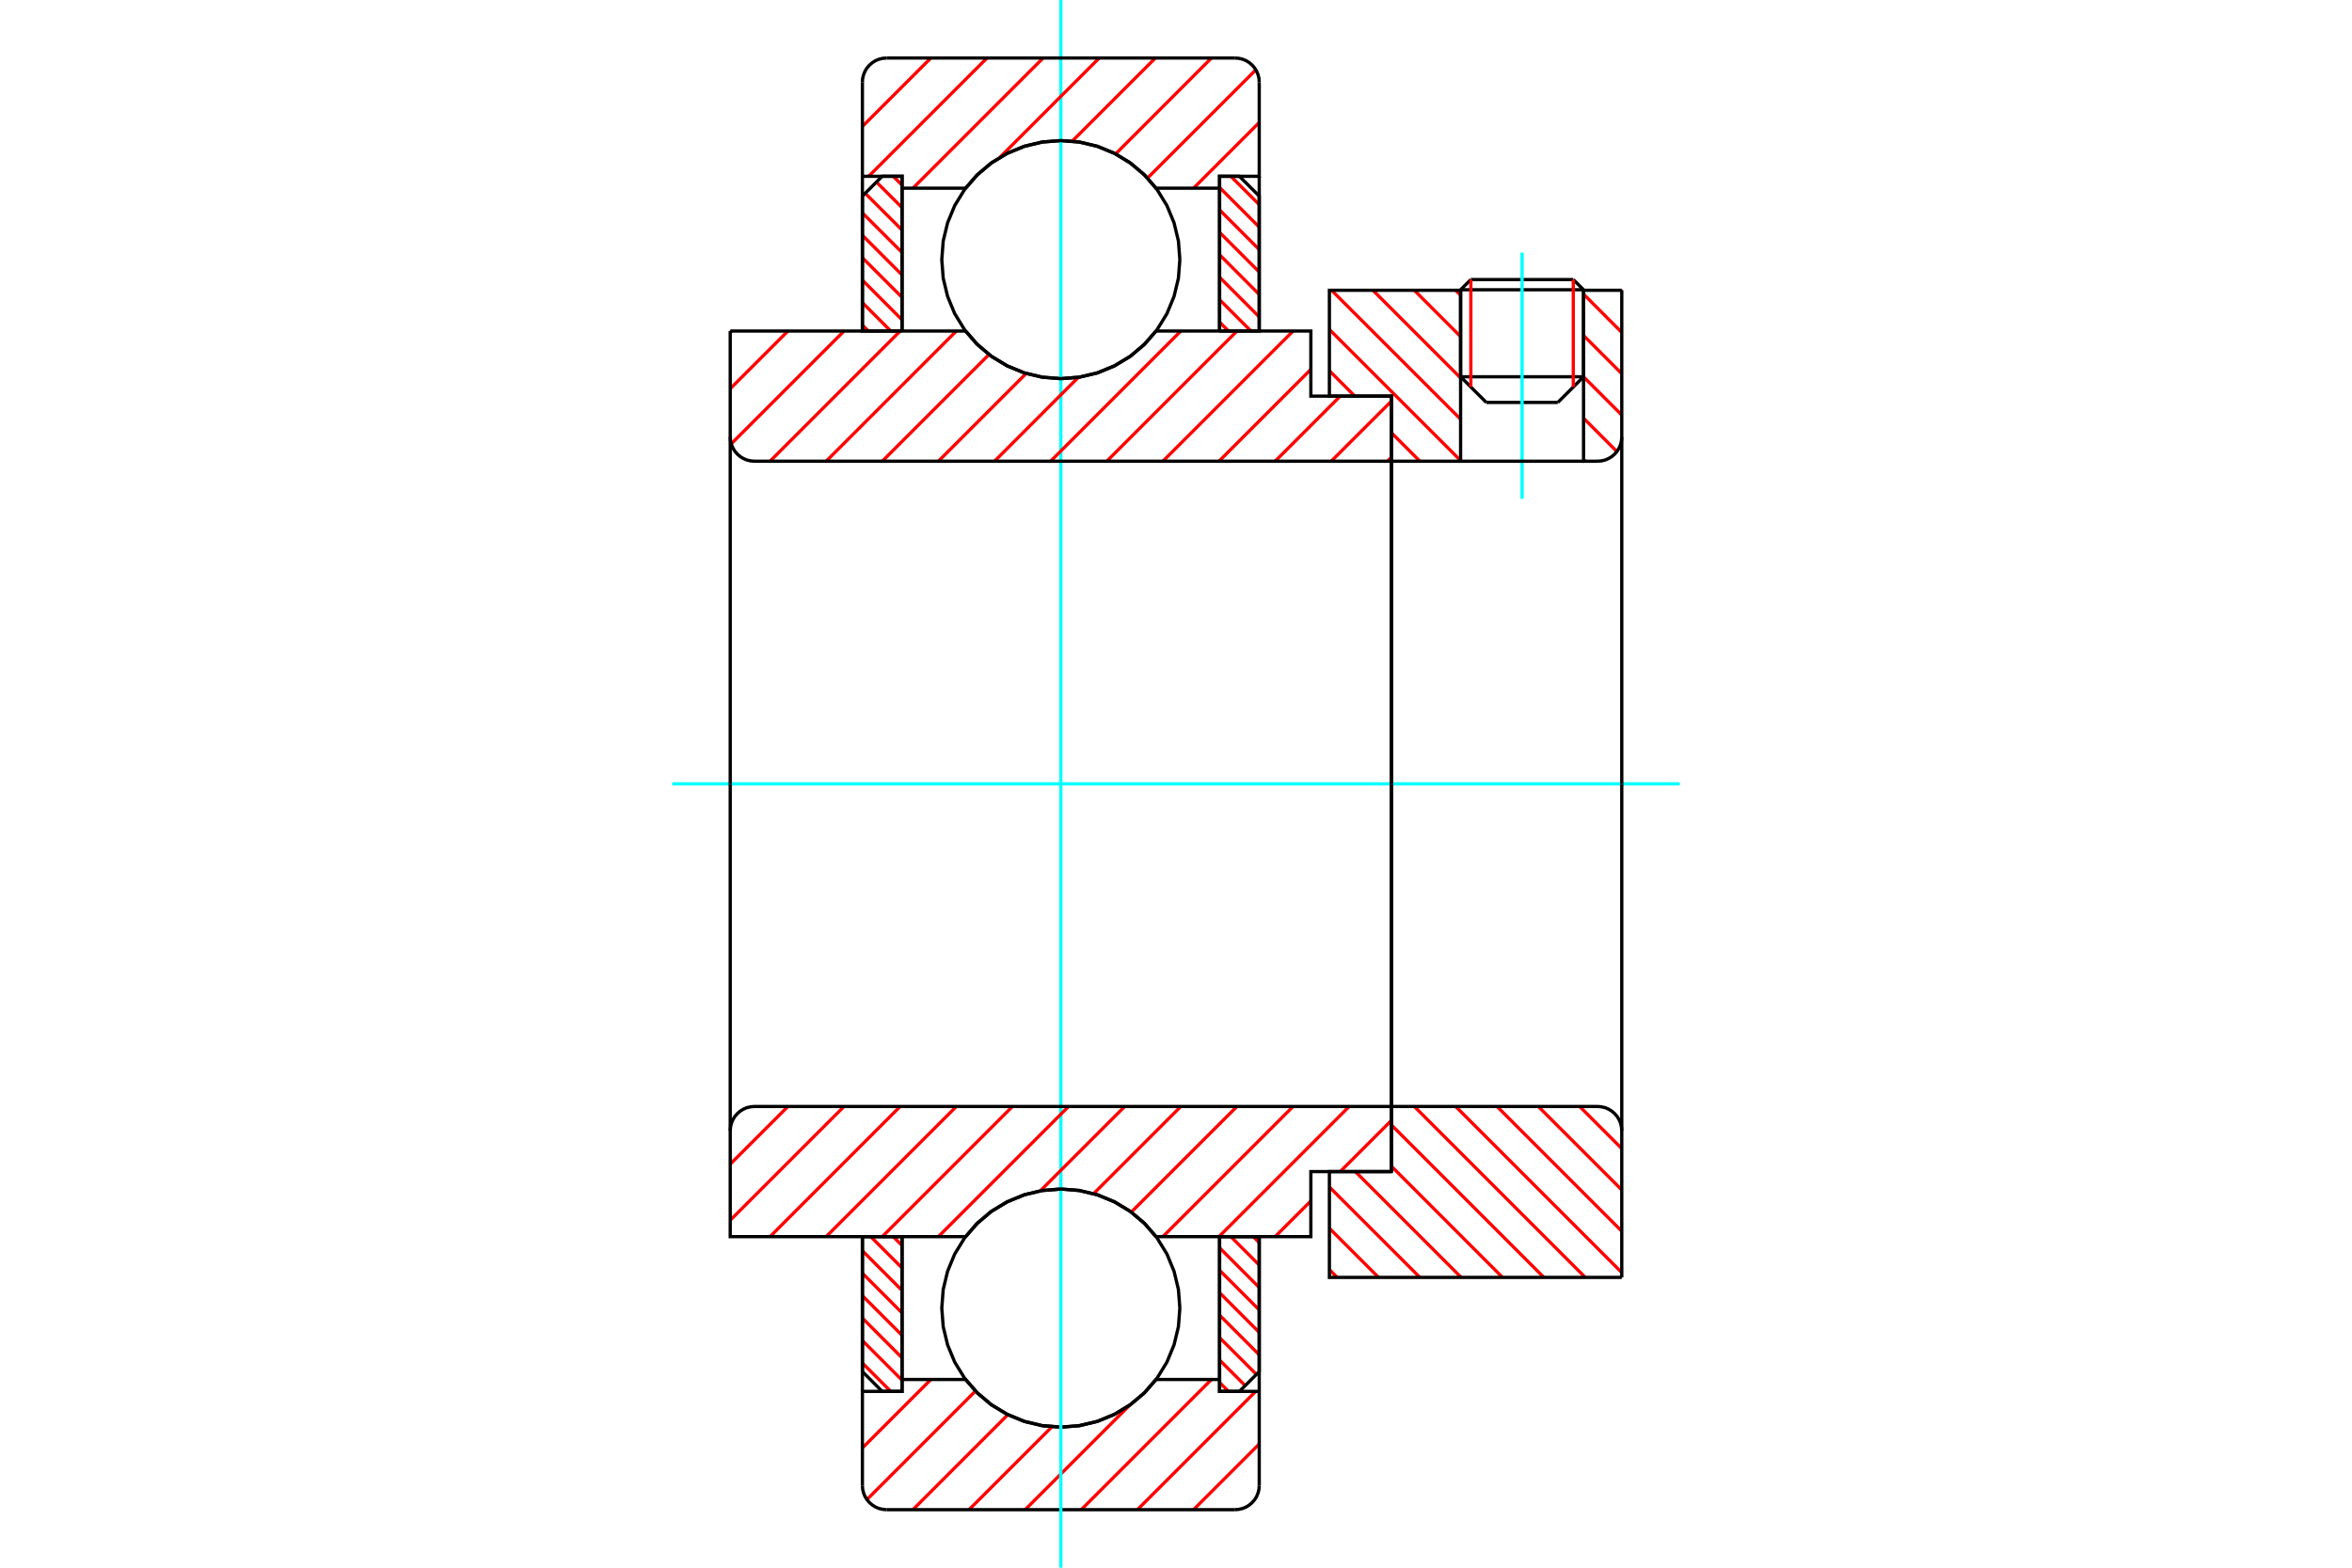 <?xml version="1.0" standalone="no"?>
<!DOCTYPE svg PUBLIC "-//W3C//DTD SVG 1.1//EN"
	"http://www.w3.org/Graphics/SVG/1.1/DTD/svg11.dtd">
<svg xmlns="http://www.w3.org/2000/svg" height="100%" width="100%" viewBox="0 0 36000 24000">
	<rect x="-1800" y="-1200" width="39600" height="26400" style="fill:#FFF"/>
	<g style="fill:none; fill-rule:evenodd" transform="matrix(1 0 0 1 0 0)">
		<g style="fill:none; stroke:#000; stroke-width:50; shape-rendering:geometricPrecision">
			<line x1="24238" y1="4436" x2="22356" y2="4436"/>
			<line x1="22513" y1="4280" x2="24081" y2="4280"/>
			<line x1="22356" y1="5768" x2="24238" y2="5768"/>
			<line x1="23844" y1="6161" x2="22749" y2="6161"/>
			<line x1="22513" y1="4280" x2="22356" y2="4436"/>
			<line x1="24238" y1="4436" x2="24081" y2="4280"/>
			<line x1="23844" y1="6161" x2="24238" y2="5768"/>
			<line x1="22356" y1="5768" x2="22749" y2="6161"/>
			<line x1="22356" y1="4436" x2="22356" y2="5768"/>
			<line x1="24238" y1="5768" x2="24238" y2="4436"/>
		</g>
		<g style="fill:none; stroke:#0FF; stroke-width:50; shape-rendering:geometricPrecision">
			<line x1="23297" y1="7636" x2="23297" y2="3868"/>
		</g>
		<g style="fill:none; stroke:#F00; stroke-width:50; shape-rendering:geometricPrecision">
			<line x1="24081" y1="4280" x2="24081" y2="5925"/>
			<line x1="22513" y1="5925" x2="22513" y2="4280"/>
			<line x1="13200" y1="20867" x2="13634" y2="21301"/>
			<line x1="13200" y1="20523" x2="13807" y2="21130"/>
			<line x1="13200" y1="20179" x2="13807" y2="20787"/>
			<line x1="13200" y1="19836" x2="13807" y2="20443"/>
			<line x1="13200" y1="19492" x2="13807" y2="20100"/>
			<line x1="13200" y1="19148" x2="13807" y2="19756"/>
			<line x1="13327" y1="18932" x2="13807" y2="19412"/>
			<line x1="13671" y1="18932" x2="13807" y2="19069"/>
		</g>
		<g style="fill:none; stroke:#000; stroke-width:50; shape-rendering:geometricPrecision">
			<polyline points="13200,18932 13200,20998 13503,21301 13807,21301 13807,18932 13200,18932"/>
		</g>
		<g style="fill:none; stroke:#0FF; stroke-width:50; shape-rendering:geometricPrecision">
			<line x1="10289" y1="12000" x2="25711" y2="12000"/>
		</g>
		<g style="fill:none; stroke:#F00; stroke-width:50; shape-rendering:geometricPrecision">
			<line x1="13200" y1="4977" x2="13291" y2="5068"/>
			<line x1="13200" y1="4633" x2="13634" y2="5068"/>
			<line x1="13200" y1="4289" x2="13807" y2="4897"/>
			<line x1="13200" y1="3946" x2="13807" y2="4553"/>
			<line x1="13200" y1="3602" x2="13807" y2="4210"/>
			<line x1="13200" y1="3259" x2="13807" y2="3866"/>
			<line x1="13243" y1="2959" x2="13807" y2="3522"/>
			<line x1="13415" y1="2787" x2="13807" y2="3179"/>
			<line x1="13671" y1="2699" x2="13807" y2="2835"/>
		</g>
		<g style="fill:none; stroke:#000; stroke-width:50; shape-rendering:geometricPrecision">
			<polyline points="13807,5068 13807,2699 13503,2699 13200,3002 13200,5068 13807,5068"/>
		</g>
		<g style="fill:none; stroke:#F00; stroke-width:50; shape-rendering:geometricPrecision">
			<line x1="19183" y1="18932" x2="19274" y2="19023"/>
			<line x1="18839" y1="18932" x2="19274" y2="19367"/>
			<line x1="18667" y1="19103" x2="19274" y2="19711"/>
			<line x1="18667" y1="19447" x2="19274" y2="20054"/>
			<line x1="18667" y1="19790" x2="19274" y2="20398"/>
			<line x1="18667" y1="20134" x2="19274" y2="20741"/>
			<line x1="18667" y1="20478" x2="19231" y2="21041"/>
			<line x1="18667" y1="20821" x2="19059" y2="21213"/>
			<line x1="18667" y1="21165" x2="18803" y2="21301"/>
		</g>
		<g style="fill:none; stroke:#000; stroke-width:50; shape-rendering:geometricPrecision">
			<polyline points="19274,18932 19274,20998 18970,21301 18667,21301 18667,18932 19274,18932"/>
		</g>
		<g style="fill:none; stroke:#F00; stroke-width:50; shape-rendering:geometricPrecision">
			<line x1="18839" y1="2699" x2="19274" y2="3133"/>
			<line x1="18667" y1="2870" x2="19274" y2="3477"/>
			<line x1="18667" y1="3213" x2="19274" y2="3821"/>
			<line x1="18667" y1="3557" x2="19274" y2="4164"/>
			<line x1="18667" y1="3900" x2="19274" y2="4508"/>
			<line x1="18667" y1="4244" x2="19274" y2="4852"/>
			<line x1="18667" y1="4588" x2="19147" y2="5068"/>
			<line x1="18667" y1="4931" x2="18803" y2="5068"/>
		</g>
		<g style="fill:none; stroke:#000; stroke-width:50; shape-rendering:geometricPrecision">
			<polyline points="18667,5068 18667,2699 18970,2699 19274,3002 19274,5068 18667,5068"/>
			<polyline points="18059,3974 18037,3689 17970,3411 17861,3147 17711,2903 17526,2686 17308,2500 17064,2351 16800,2241 16522,2174 16237,2152 15952,2174 15674,2241 15410,2351 15166,2500 14948,2686 14763,2903 14613,3147 14504,3411 14437,3689 14415,3974 14437,4260 14504,4538 14613,4802 14763,5046 14948,5263 15166,5449 15410,5598 15674,5708 15952,5774 16237,5797 16522,5774 16800,5708 17064,5598 17308,5449 17526,5263 17711,5046 17861,4802 17970,4538 18037,4260 18059,3974"/>
			<polyline points="18059,20026 18037,19740 17970,19462 17861,19198 17711,18954 17526,18737 17308,18551 17064,18402 16800,18292 16522,18226 16237,18203 15952,18226 15674,18292 15410,18402 15166,18551 14948,18737 14763,18954 14613,19198 14504,19462 14437,19740 14415,20026 14437,20311 14504,20589 14613,20853 14763,21097 14948,21314 15166,21500 15410,21649 15674,21759 15952,21826 16237,21848 16522,21826 16800,21759 17064,21649 17308,21500 17526,21314 17711,21097 17861,20853 17970,20589 18037,20311 18059,20026"/>
		</g>
		<g style="fill:none; stroke:#F00; stroke-width:50; shape-rendering:geometricPrecision">
			<line x1="24178" y1="16939" x2="24823" y2="17584"/>
			<line x1="23545" y1="16939" x2="24823" y2="18217"/>
			<line x1="22913" y1="16939" x2="24823" y2="18849"/>
			<line x1="22280" y1="16939" x2="24823" y2="19482"/>
			<line x1="21647" y1="16939" x2="24264" y2="19556"/>
			<line x1="21297" y1="17222" x2="23631" y2="19556"/>
			<line x1="21297" y1="17854" x2="22998" y2="19556"/>
			<line x1="20745" y1="17936" x2="22365" y2="19556"/>
			<line x1="20348" y1="18172" x2="21733" y2="19556"/>
			<line x1="20348" y1="18804" x2="21100" y2="19556"/>
			<line x1="20348" y1="19437" x2="20467" y2="19556"/>
		</g>
		<g style="fill:none; stroke:#000; stroke-width:50; shape-rendering:geometricPrecision">
			<line x1="24823" y1="12000" x2="24823" y2="19556"/>
			<polyline points="24823,17310 24818,17252 24805,17195 24782,17141 24752,17092 24714,17048 24670,17010 24621,16980 24567,16957 24510,16944 24452,16939 21297,16939 21297,12000"/>
			<polyline points="21297,16939 21297,17936 20348,17936 20348,19556 24823,19556"/>
		</g>
		<g style="fill:none; stroke:#F00; stroke-width:50; shape-rendering:geometricPrecision">
			<line x1="24811" y1="4444" x2="24823" y2="4456"/>
			<line x1="24238" y1="4503" x2="24823" y2="5089"/>
			<line x1="24238" y1="5136" x2="24823" y2="5721"/>
			<line x1="24238" y1="5769" x2="24823" y2="6354"/>
			<line x1="22280" y1="4444" x2="22356" y2="4520"/>
			<line x1="24238" y1="6402" x2="24748" y2="6913"/>
			<line x1="21647" y1="4444" x2="22356" y2="5153"/>
			<line x1="24238" y1="7035" x2="24264" y2="7061"/>
			<line x1="21014" y1="4444" x2="22356" y2="5786"/>
			<line x1="20381" y1="4444" x2="22356" y2="6418"/>
			<line x1="20348" y1="5044" x2="22356" y2="7051"/>
			<line x1="20348" y1="5676" x2="20736" y2="6064"/>
			<line x1="21297" y1="6625" x2="21733" y2="7061"/>
		</g>
		<g style="fill:none; stroke:#000; stroke-width:50; shape-rendering:geometricPrecision">
			<line x1="24823" y1="12000" x2="24823" y2="4444"/>
			<polyline points="24452,7061 24510,7056 24567,7043 24621,7020 24670,6990 24714,6952 24752,6908 24782,6859 24805,6805 24818,6748 24823,6690"/>
			<polyline points="24452,7061 24238,7061 24238,4444"/>
			<polyline points="24238,7061 22356,7061 22356,4444"/>
			<polyline points="22356,7061 21297,7061 21297,12000"/>
			<polyline points="21297,7061 21297,6064 20348,6064 20348,4444 22356,4444"/>
			<line x1="24238" y1="4444" x2="24823" y2="4444"/>
		</g>
		<g style="fill:none; stroke:#F00; stroke-width:50; shape-rendering:geometricPrecision">
			<line x1="19274" y1="22106" x2="18268" y2="23112"/>
			<line x1="19220" y1="21301" x2="17409" y2="23112"/>
			<line x1="18543" y1="21119" x2="16550" y2="23112"/>
			<line x1="17294" y1="21509" x2="15691" y2="23112"/>
			<line x1="16102" y1="21842" x2="14832" y2="23112"/>
			<line x1="15427" y1="21657" x2="13973" y2="23112"/>
			<line x1="14930" y1="21296" x2="13269" y2="22957"/>
			<line x1="14248" y1="21119" x2="13200" y2="22167"/>
			<line x1="13206" y1="21301" x2="13200" y2="21308"/>
		</g>
		<g style="fill:none; stroke:#000; stroke-width:50; shape-rendering:geometricPrecision">
			<polyline points="19274,18932 19274,21301 19274,22742"/>
			<polyline points="18904,23112 18962,23107 19018,23094 19072,23072 19122,23041 19166,23003 19204,22959 19234,22910 19256,22856 19270,22800 19274,22742"/>
			<line x1="18904" y1="23112" x2="13570" y2="23112"/>
			<polyline points="13200,22742 13204,22800 13218,22856 13240,22910 13270,22959 13308,23003 13352,23041 13402,23072 13455,23094 13512,23107 13570,23112"/>
			<polyline points="13200,22742 13200,21301 13807,21301 13807,21119 13807,18932"/>
			<polyline points="13807,21119 14779,21119 14965,21330 15181,21511 15422,21656 15683,21762 15956,21826 16237,21848 16517,21826 16791,21762 17052,21656 17293,21511 17509,21330 17695,21119 18667,21119 18667,18932"/>
			<polyline points="18667,21119 18667,21301 19274,21301"/>
			<line x1="13200" y1="21301" x2="13200" y2="18932"/>
		</g>
		<g style="fill:none; stroke:#0FF; stroke-width:50; shape-rendering:geometricPrecision">
			<line x1="16237" y1="24000" x2="16237" y2="0"/>
		</g>
		<g style="fill:none; stroke:#F00; stroke-width:50; shape-rendering:geometricPrecision">
			<line x1="19274" y1="1875" x2="18268" y2="2881"/>
			<line x1="19222" y1="1069" x2="17564" y2="2726"/>
			<line x1="18543" y1="888" x2="17075" y2="2357"/>
			<line x1="17684" y1="888" x2="16411" y2="2161"/>
			<line x1="16825" y1="888" x2="15302" y2="2411"/>
			<line x1="15966" y1="888" x2="13973" y2="2881"/>
			<line x1="15107" y1="888" x2="13296" y2="2699"/>
			<line x1="14248" y1="888" x2="13200" y2="1936"/>
		</g>
		<g style="fill:none; stroke:#000; stroke-width:50; shape-rendering:geometricPrecision">
			<polyline points="13200,5068 13200,2699 13200,1258"/>
			<polyline points="13570,888 13512,893 13455,906 13402,928 13352,959 13308,997 13270,1041 13240,1090 13218,1144 13204,1200 13200,1258"/>
			<line x1="13570" y1="888" x2="18904" y2="888"/>
			<polyline points="19274,1258 19270,1200 19256,1144 19234,1090 19204,1041 19166,997 19122,959 19072,928 19018,906 18962,893 18904,888"/>
			<polyline points="19274,1258 19274,2699 18667,2699 18667,2881 18667,5068"/>
			<polyline points="18667,2881 17695,2881 17509,2670 17293,2489 17052,2344 16791,2238 16517,2174 16237,2152 15956,2174 15683,2238 15422,2344 15181,2489 14965,2670 14779,2881 13807,2881 13807,5068"/>
			<polyline points="13807,2881 13807,2699 13200,2699"/>
			<line x1="19274" y1="2699" x2="19274" y2="5068"/>
		</g>
		<g style="fill:none; stroke:#F00; stroke-width:50; shape-rendering:geometricPrecision">
			<line x1="21297" y1="17153" x2="20514" y2="17936"/>
			<line x1="20064" y1="18386" x2="19517" y2="18932"/>
			<line x1="20651" y1="16939" x2="18658" y2="18932"/>
			<line x1="19792" y1="16939" x2="17799" y2="18932"/>
			<line x1="18933" y1="16939" x2="17315" y2="18557"/>
			<line x1="18074" y1="16939" x2="16739" y2="18274"/>
			<line x1="17215" y1="16939" x2="15923" y2="18231"/>
			<line x1="16356" y1="16939" x2="14363" y2="18932"/>
			<line x1="15497" y1="16939" x2="13504" y2="18932"/>
			<line x1="14638" y1="16939" x2="12645" y2="18932"/>
			<line x1="13778" y1="16939" x2="11786" y2="18932"/>
			<line x1="12919" y1="16939" x2="11177" y2="18681"/>
			<line x1="12060" y1="16939" x2="11177" y2="17822"/>
		</g>
		<g style="fill:none; stroke:#000; stroke-width:50; shape-rendering:geometricPrecision">
			<line x1="21297" y1="12000" x2="21297" y2="17936"/>
			<polyline points="21297,16939 11548,16939 11490,16944 11433,16957 11379,16980 11330,17010 11286,17048 11248,17092 11218,17141 11195,17195 11182,17252 11177,17310 11177,18932 11785,18932 14779,18932"/>
			<polyline points="17695,18932 17509,18721 17293,18540 17052,18396 16791,18290 16517,18225 16237,18203 15956,18225 15683,18290 15422,18396 15181,18540 14965,18721 14779,18932"/>
			<polyline points="17695,18932 20064,18932 20064,17936 21297,17936"/>
			<line x1="11177" y1="12000" x2="11177" y2="17310"/>
		</g>
		<g style="fill:none; stroke:#F00; stroke-width:50; shape-rendering:geometricPrecision">
			<line x1="21297" y1="7000" x2="21235" y2="7061"/>
			<line x1="21297" y1="6141" x2="20376" y2="7061"/>
			<line x1="20514" y1="6064" x2="19517" y2="7061"/>
			<line x1="20064" y1="5655" x2="18658" y2="7061"/>
			<line x1="19792" y1="5068" x2="17799" y2="7061"/>
			<line x1="18933" y1="5068" x2="16940" y2="7061"/>
			<line x1="18074" y1="5068" x2="16081" y2="7061"/>
			<line x1="16506" y1="5776" x2="15222" y2="7061"/>
			<line x1="15706" y1="5718" x2="14363" y2="7061"/>
			<line x1="15138" y1="5427" x2="13504" y2="7061"/>
			<line x1="14638" y1="5068" x2="12645" y2="7061"/>
			<line x1="13778" y1="5068" x2="11786" y2="7061"/>
			<line x1="12919" y1="5068" x2="11192" y2="6795"/>
			<line x1="12060" y1="5068" x2="11177" y2="5951"/>
			<line x1="11201" y1="5068" x2="11177" y2="5092"/>
		</g>
		<g style="fill:none; stroke:#000; stroke-width:50; shape-rendering:geometricPrecision">
			<line x1="11177" y1="12000" x2="11177" y2="5068"/>
			<polyline points="11177,6690 11182,6748 11195,6805 11218,6859 11248,6908 11286,6952 11330,6990 11379,7020 11433,7043 11490,7056 11548,7061 21297,7061 21297,6064 20064,6064 20064,5068 17695,5068"/>
			<polyline points="14779,5068 14965,5279 15181,5460 15422,5604 15683,5710 15956,5775 16237,5797 16517,5775 16791,5710 17052,5604 17293,5460 17509,5279 17695,5068"/>
			<polyline points="14779,5068 11785,5068 11177,5068"/>
			<line x1="21297" y1="12000" x2="21297" y2="7061"/>
		</g>
	</g>
</svg>
